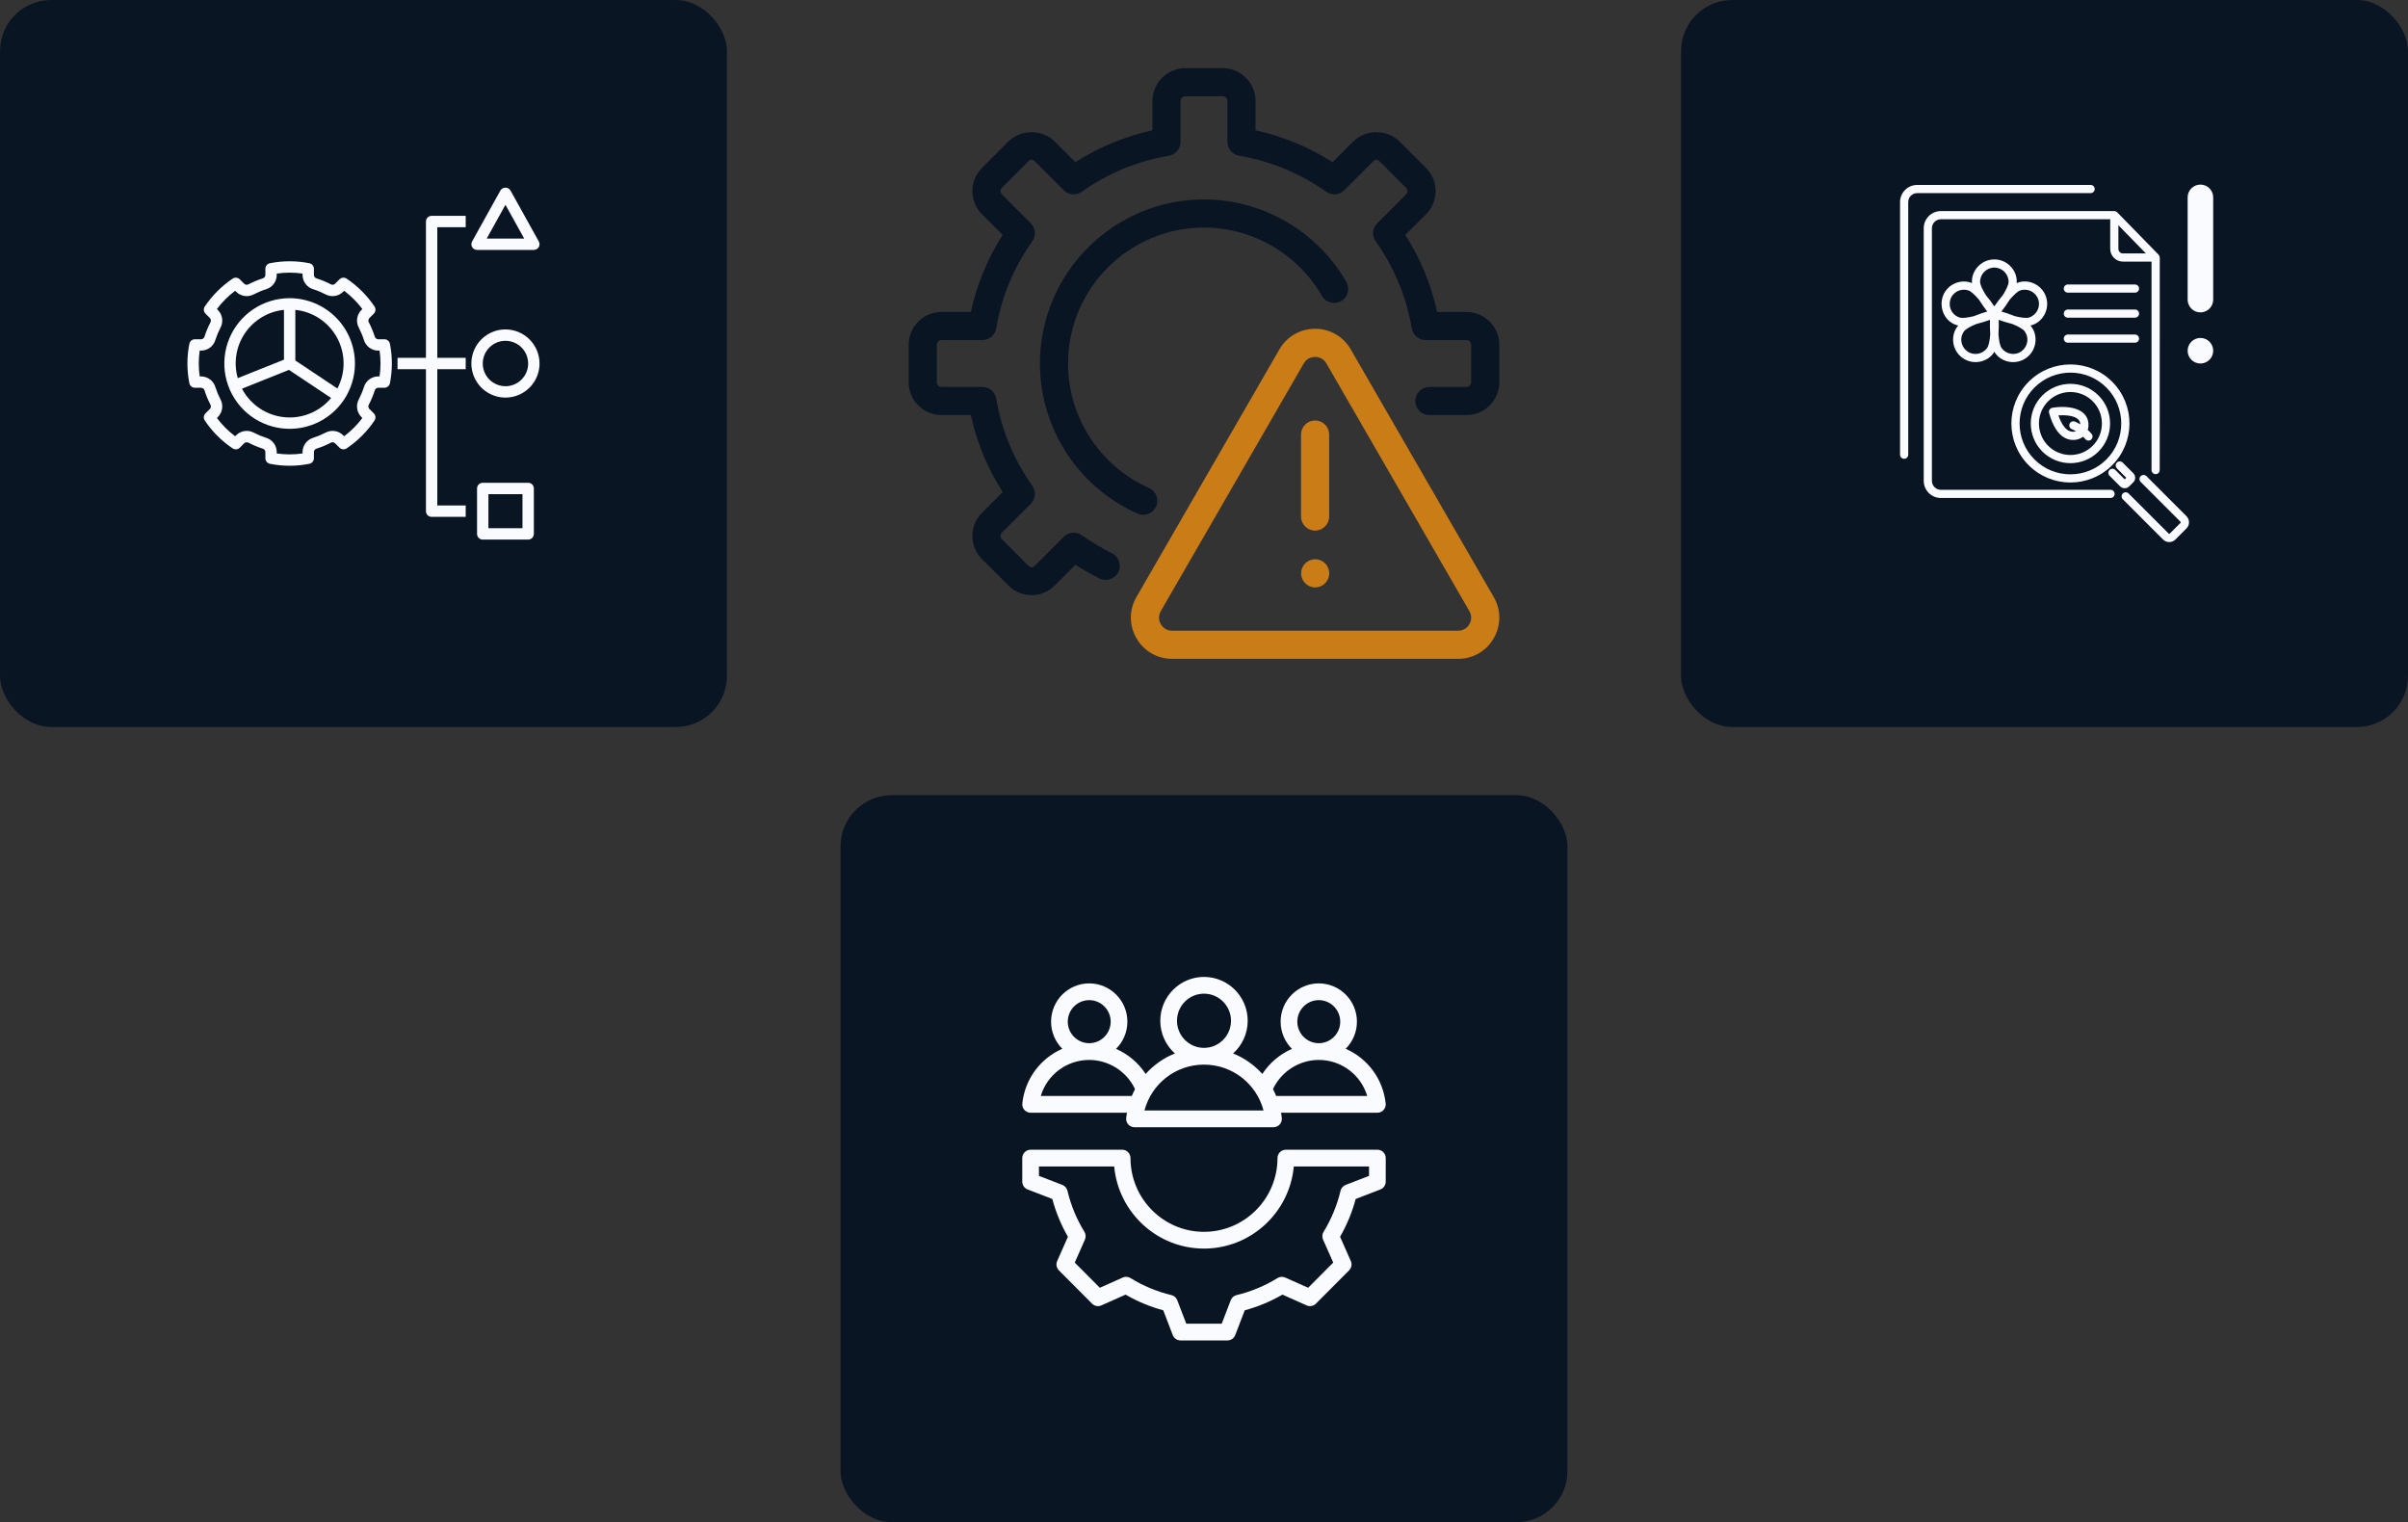 <svg width="424" height="268" viewBox="0 0 424 268" fill="none" xmlns="http://www.w3.org/2000/svg">
<rect x="0" y="0" width="424" height="268" fill="#333333" stroke="none"/>
<rect x="296" width="128" height="128" rx="9" fill="#0A1524"/>
<path d="M363.565 77.09C364.643 77.668 365.956 77.545 366.794 76.892C367.209 77.299 367.307 77.575 367.74 77.575C368.344 77.575 368.688 76.864 368.291 76.392C368.069 76.127 367.838 75.899 367.607 75.688C367.664 75.501 367.717 75.312 367.733 75.107C367.971 71.984 364.418 71.292 361.375 71.796C360.953 71.866 360.683 72.284 360.798 72.699C361.431 74.965 362.362 76.443 363.565 77.09ZM365.894 73.805C366.146 74.036 366.273 74.33 366.295 74.706C365.754 74.382 365.359 74.23 365.326 74.218C364.951 74.076 364.542 74.269 364.403 74.641C364.264 75.012 364.452 75.427 364.823 75.567C364.829 75.569 365.128 75.688 365.547 75.937C363.941 76.39 362.994 74.717 362.44 73.129C363.532 73.06 365.151 73.125 365.894 73.805Z" fill="#F9FBFF"/>
<path d="M345.533 63.002C347.438 64.388 350.09 63.758 351.163 61.937C352.227 63.744 354.867 64.402 356.795 63.002C358.698 61.618 358.922 58.894 357.518 57.314C359.588 56.858 361.001 54.531 360.274 52.292C359.544 50.042 357.029 49.004 355.093 49.843C355.297 47.757 353.535 45.672 351.163 45.672C348.797 45.672 347.03 47.754 347.233 49.843C346.303 49.438 345.083 49.448 344.015 49.993C340.706 51.68 341.416 56.558 344.808 57.314C343.425 58.862 343.594 61.595 345.533 63.002ZM349.883 61.282C349.489 61.824 348.907 62.18 348.246 62.285C346.033 62.627 344.518 60.128 345.823 58.334C346.13 57.912 346.981 57.459 347.976 57.049C348.867 56.831 349.732 56.548 350.392 56.312C350.372 57.015 350.37 57.925 350.438 58.843C350.356 59.914 350.189 60.861 349.883 61.282ZM354.081 62.285C353.419 62.18 352.837 61.824 352.443 61.282C352.137 60.861 351.97 59.914 351.888 58.843C351.956 57.925 351.955 57.014 351.934 56.312C352.594 56.548 353.459 56.83 354.35 57.049C355.346 57.458 356.197 57.911 356.503 58.333C357.812 60.137 356.282 62.63 354.081 62.285ZM355.743 51.125C357.057 50.699 358.477 51.421 358.904 52.736C359.332 54.052 358.609 55.47 357.295 55.897C356.797 56.058 355.844 55.924 354.8 55.671C353.949 55.323 353.084 55.044 352.411 54.846C352.84 54.29 353.377 53.554 353.861 52.772C354.557 51.953 355.248 51.286 355.743 51.125ZM351.163 47.112C352.547 47.112 353.672 48.237 353.672 49.621C353.672 50.141 353.251 51.005 352.688 51.92C352.094 52.622 351.559 53.36 351.163 53.94C350.772 53.368 350.246 52.642 349.661 51.947C349.082 51.008 348.655 50.13 348.655 49.621C348.655 48.237 349.78 47.112 351.163 47.112ZM344.669 51.276C345.247 50.98 345.926 50.913 346.582 51.125C347.077 51.286 347.771 51.956 348.468 52.775C348.952 53.556 349.487 54.291 349.916 54.846C349.241 55.044 348.373 55.325 347.52 55.674C346.477 55.927 345.526 56.059 345.032 55.896C342.926 55.215 342.673 52.292 344.669 51.276Z" fill="#F9FBFF"/>
<path d="M379.562 83.48C379.96 83.48 380.282 83.158 380.282 82.76C380.274 39.44 380.319 45.958 380.274 45.296C380.264 45.139 380.197 44.96 380.078 44.838L372.801 37.382C372.671 37.247 372.441 37.164 372.285 37.164H341.75C340.085 37.164 338.73 38.519 338.73 40.185V84.657C338.73 86.322 340.085 87.677 341.75 87.677H371.622C372.019 87.677 372.342 87.354 372.342 86.957C372.342 86.559 372.019 86.237 371.622 86.237H341.75C340.879 86.237 340.17 85.528 340.17 84.657V40.185C340.17 39.313 340.879 38.604 341.75 38.604H371.565V43.808C371.565 45.05 372.576 46.061 373.819 46.061H378.842V82.76C378.842 83.158 379.165 83.48 379.562 83.48ZM373.819 44.621C373.37 44.621 373.005 44.256 373.005 43.808V39.653C373.118 39.768 378.101 44.875 377.853 44.621H373.819Z" fill="#F9FBFF"/>
<path d="M387.449 55C386.852 55 386.28 54.763 385.858 54.341C385.436 53.919 385.199 53.347 385.199 52.75V34.75C385.199 34.153 385.436 33.581 385.858 33.159C386.28 32.737 386.852 32.5 387.449 32.5C388.046 32.5 388.618 32.737 389.04 33.159C389.462 33.581 389.699 34.153 389.699 34.75V52.75C389.699 53.347 389.462 53.919 389.04 54.341C388.618 54.763 388.046 55 387.449 55Z" fill="#F9FBFF"/>
<path d="M387.449 64C388.692 64 389.699 62.993 389.699 61.75C389.699 60.507 388.692 59.5 387.449 59.5C386.207 59.5 385.199 60.507 385.199 61.75C385.199 62.993 386.207 64 387.449 64Z" fill="#F9FBFF"/>
<path d="M334.561 35.581V80.053C334.561 80.451 334.883 80.773 335.281 80.773C335.678 80.773 336.001 80.451 336.001 80.053V35.581C336.001 34.709 336.709 34.001 337.58 34.001H368.116C368.513 34.001 368.836 33.678 368.836 33.281C368.836 32.883 368.513 32.56 368.116 32.56H337.58C335.915 32.56 334.561 33.915 334.561 35.581Z" fill="#F9FBFF"/>
<path d="M375.924 50.088H364.109C363.711 50.088 363.389 50.41 363.389 50.808C363.389 51.205 363.711 51.528 364.109 51.528H375.924C376.321 51.528 376.644 51.205 376.644 50.808C376.644 50.41 376.321 50.088 375.924 50.088Z" fill="#F9FBFF"/>
<path d="M375.924 54.494H364.109C363.711 54.494 363.389 54.817 363.389 55.214C363.389 55.612 363.711 55.934 364.109 55.934H375.924C376.321 55.934 376.644 55.612 376.644 55.214C376.644 54.817 376.321 54.494 375.924 54.494Z" fill="#F9FBFF"/>
<path d="M376.644 59.618C376.644 59.221 376.321 58.898 375.924 58.898H364.109C363.711 58.898 363.389 59.221 363.389 59.618C363.389 60.016 363.711 60.338 364.109 60.338H375.924C376.321 60.338 376.644 60.016 376.644 59.618Z" fill="#F9FBFF"/>
<path d="M371.91 81.912C375.965 77.858 375.98 71.283 371.91 67.212C367.848 63.151 361.273 63.15 357.211 67.212C353.149 71.274 353.148 77.85 357.211 81.912C361.263 85.965 367.858 85.964 371.91 81.912ZM358.229 68.231C361.727 64.733 367.392 64.731 370.891 68.231C374.383 71.722 374.383 77.403 370.891 80.894C367.4 84.385 361.72 84.385 358.229 80.894C354.737 77.403 354.737 71.722 358.229 68.231Z" fill="#F9FBFF"/>
<path d="M369.5 79.503C372.224 76.779 372.224 72.347 369.5 69.623C366.776 66.899 362.345 66.899 359.621 69.623C356.897 72.347 356.897 76.779 359.621 79.503C362.344 82.226 366.776 82.227 369.5 79.503ZM360.639 70.641C362.802 68.478 366.32 68.48 368.482 70.641C370.644 72.804 370.644 76.322 368.482 78.485C366.32 80.647 362.801 80.647 360.639 78.485C358.477 76.322 358.477 72.804 360.639 70.641Z" fill="#F9FBFF"/>
<path d="M374.91 85.633L375.631 84.912C376.071 84.472 376.071 83.757 375.631 83.317L373.759 81.445C373.478 81.164 373.022 81.164 372.741 81.445C372.46 81.727 372.46 82.182 372.741 82.463L374.392 84.115L374.113 84.394L372.461 82.742C372.181 82.462 371.726 82.46 371.443 82.742C371.162 83.023 371.162 83.479 371.443 83.76L373.317 85.635C373.753 86.069 374.47 86.072 374.91 85.633Z" fill="#F9FBFF"/>
<path d="M383.043 94.991L384.987 93.047C385.59 92.446 385.587 91.473 384.988 90.876L377.947 83.834C377.665 83.553 377.21 83.553 376.929 83.834C376.647 84.115 376.647 84.571 376.929 84.852L383.97 91.894V92.028L382.025 93.973C381.986 94.012 381.927 94.009 381.891 93.973L374.801 86.883C374.52 86.602 374.064 86.602 373.783 86.883C373.502 87.164 373.502 87.62 373.783 87.901L380.874 94.992C381.469 95.585 382.443 95.591 383.043 94.991Z" fill="#F9FBFF"/>
<rect width="128" height="128" rx="9" fill="#0A1524"/>
<path d="M51 52.5C48.725 52.5 46.502 53.175 44.611 54.438C42.72 55.702 41.246 57.498 40.375 59.599C39.505 61.7 39.277 64.013 39.721 66.243C40.165 68.474 41.26 70.523 42.868 72.132C44.477 73.74 46.526 74.835 48.757 75.279C50.987 75.723 53.3 75.495 55.401 74.625C57.502 73.754 59.298 72.28 60.562 70.389C61.825 68.498 62.5 66.275 62.5 64C62.496 60.951 61.284 58.028 59.128 55.872C56.972 53.716 54.049 52.504 51 52.5ZM50 54.554V63.323L41.865 66.577C41.484 65.246 41.4 63.849 41.618 62.482C41.836 61.115 42.351 59.813 43.127 58.667C43.902 57.521 44.92 56.559 46.107 55.848C47.295 55.137 48.623 54.696 50 54.554ZM51 73.5C49.273 73.498 47.578 73.026 46.099 72.133C44.62 71.241 43.412 69.963 42.605 68.435L50.883 65.124L58.301 70.069C57.411 71.142 56.295 72.007 55.033 72.6C53.772 73.193 52.394 73.5 51 73.5ZM59.41 68.404L52 63.465V54.554C53.541 54.715 55.02 55.251 56.306 56.116C57.593 56.981 58.647 58.147 59.378 59.514C60.109 60.881 60.495 62.406 60.5 63.955C60.505 65.505 60.131 67.033 59.41 68.404Z" fill="#F9FBFF"/>
<path d="M67.678 59.728H66.574C66.436 59.722 66.305 59.672 66.198 59.584C66.091 59.497 66.015 59.378 65.981 59.244C65.711 58.393 65.368 57.567 64.956 56.774C64.885 56.656 64.853 56.517 64.867 56.38C64.881 56.242 64.939 56.113 65.032 56.011L65.817 55.226C65.981 55.062 66.083 54.846 66.106 54.615C66.128 54.384 66.07 54.152 65.94 53.96C64.639 52.025 62.975 50.362 61.041 49.062C60.848 48.931 60.617 48.873 60.386 48.895C60.154 48.917 59.938 49.019 59.774 49.184L58.991 49.969C58.888 50.062 58.759 50.119 58.621 50.133C58.484 50.147 58.345 50.117 58.227 50.046C57.434 49.634 56.608 49.29 55.757 49.02C55.623 48.986 55.504 48.91 55.416 48.803C55.329 48.697 55.279 48.565 55.273 48.427V47.323C55.273 47.091 55.192 46.867 55.044 46.688C54.897 46.508 54.692 46.386 54.464 46.342C52.177 45.889 49.823 45.889 47.536 46.342C47.308 46.386 47.103 46.508 46.956 46.688C46.808 46.867 46.727 47.091 46.727 47.323V48.427C46.721 48.565 46.671 48.697 46.584 48.803C46.496 48.91 46.377 48.986 46.243 49.02C45.392 49.29 44.566 49.633 43.773 50.045C43.655 50.116 43.517 50.147 43.379 50.134C43.242 50.12 43.112 50.062 43.01 49.969L42.226 49.184C42.062 49.019 41.846 48.917 41.614 48.895C41.383 48.873 41.152 48.931 40.959 49.062C39.025 50.362 37.361 52.025 36.06 53.96C35.931 54.152 35.872 54.384 35.894 54.615C35.917 54.846 36.019 55.062 36.183 55.226L36.968 56.011C37.061 56.113 37.119 56.242 37.133 56.38C37.147 56.517 37.115 56.656 37.044 56.774C36.632 57.567 36.289 58.393 36.019 59.244C35.985 59.378 35.909 59.497 35.802 59.584C35.696 59.672 35.563 59.722 35.426 59.728H34.322C34.09 59.728 33.865 59.809 33.687 59.957C33.507 60.104 33.385 60.309 33.341 60.537C32.887 62.824 32.886 65.178 33.34 67.465C33.385 67.693 33.507 67.898 33.686 68.045C33.865 68.193 34.09 68.273 34.322 68.273H35.426C35.563 68.28 35.696 68.33 35.802 68.418C35.909 68.505 35.985 68.624 36.019 68.758C36.289 69.609 36.632 70.435 37.044 71.228C37.115 71.346 37.147 71.484 37.133 71.622C37.119 71.76 37.061 71.889 36.968 71.991L36.183 72.776C36.019 72.94 35.917 73.156 35.894 73.387C35.872 73.618 35.931 73.85 36.06 74.042C37.361 75.977 39.024 77.64 40.959 78.94C41.151 79.07 41.383 79.129 41.614 79.107C41.845 79.085 42.061 78.983 42.225 78.818L43.009 78.033C43.111 77.94 43.241 77.882 43.379 77.868C43.516 77.854 43.655 77.885 43.773 77.956C44.566 78.368 45.392 78.712 46.243 78.982C46.377 79.016 46.496 79.092 46.584 79.199C46.671 79.305 46.721 79.437 46.728 79.575V80.679C46.728 80.911 46.808 81.135 46.956 81.314C47.103 81.493 47.308 81.616 47.536 81.66C49.823 82.115 52.177 82.115 54.464 81.66C54.692 81.616 54.897 81.493 55.044 81.314C55.192 81.135 55.273 80.911 55.273 80.679V79.575C55.279 79.437 55.329 79.305 55.416 79.199C55.504 79.092 55.623 79.016 55.757 78.982C56.608 78.712 57.434 78.369 58.227 77.957C58.345 77.885 58.483 77.854 58.621 77.868C58.759 77.882 58.888 77.94 58.99 78.033L59.775 78.818C59.939 78.983 60.155 79.085 60.386 79.107C60.617 79.129 60.849 79.07 61.041 78.94C62.976 77.64 64.639 75.977 65.94 74.042C66.07 73.85 66.128 73.618 66.106 73.387C66.083 73.156 65.981 72.94 65.817 72.776L65.032 71.991C64.939 71.889 64.881 71.76 64.867 71.622C64.853 71.484 64.885 71.346 64.956 71.228C65.368 70.435 65.711 69.609 65.981 68.758C66.015 68.624 66.091 68.505 66.198 68.417C66.304 68.33 66.436 68.28 66.574 68.273H67.678C67.91 68.273 68.135 68.193 68.314 68.045C68.493 67.898 68.615 67.693 68.66 67.465C69.114 65.178 69.113 62.824 68.659 60.537C68.615 60.309 68.493 60.104 68.314 59.957C68.135 59.809 67.91 59.728 67.678 59.728ZM66.834 66.273H66.574C66.012 66.279 65.466 66.465 65.016 66.803C64.567 67.141 64.237 67.614 64.075 68.152C63.839 68.894 63.54 69.615 63.181 70.306C62.914 70.801 62.812 71.37 62.89 71.927C62.969 72.485 63.224 73.003 63.618 73.405L63.806 73.593C62.894 74.812 61.811 75.894 60.592 76.807L60.404 76.619C60.002 76.225 59.484 75.969 58.926 75.891C58.368 75.812 57.799 75.914 57.304 76.183C56.613 76.541 55.893 76.841 55.151 77.076C54.613 77.238 54.14 77.568 53.802 78.017C53.464 78.467 53.279 79.013 53.273 79.575V79.835C51.766 80.056 50.234 80.056 48.728 79.835V79.575C48.721 79.013 48.536 78.467 48.198 78.017C47.86 77.568 47.387 77.238 46.849 77.076C46.107 76.841 45.387 76.541 44.696 76.182C44.2 75.914 43.632 75.812 43.074 75.891C42.516 75.97 41.998 76.225 41.596 76.619L41.408 76.807C40.189 75.894 39.106 74.812 38.194 73.593L38.382 73.405C38.776 73.003 39.031 72.485 39.11 71.927C39.188 71.37 39.086 70.801 38.819 70.306C38.46 69.615 38.161 68.894 37.925 68.152C37.763 67.614 37.433 67.141 36.984 66.803C36.534 66.465 35.988 66.279 35.426 66.273H35.166C34.945 64.766 34.945 63.235 35.166 61.728H35.426C35.988 61.722 36.534 61.537 36.983 61.199C37.433 60.861 37.763 60.388 37.925 59.85C38.161 59.108 38.46 58.387 38.819 57.696C39.086 57.201 39.188 56.632 39.11 56.075C39.031 55.517 38.776 54.999 38.382 54.597L38.194 54.409C39.106 53.19 40.189 52.108 41.408 51.195L41.596 51.383C41.998 51.778 42.516 52.033 43.074 52.112C43.632 52.19 44.201 52.088 44.696 51.819C45.387 51.46 46.107 51.161 46.849 50.926C47.387 50.764 47.86 50.434 48.198 49.984C48.536 49.535 48.721 48.989 48.728 48.427V48.167C50.234 47.946 51.766 47.946 53.273 48.167V48.427C53.279 48.989 53.464 49.535 53.802 49.984C54.14 50.434 54.613 50.764 55.151 50.926C55.893 51.161 56.613 51.461 57.304 51.82C57.8 52.088 58.368 52.189 58.926 52.111C59.484 52.032 60.002 51.777 60.405 51.383L60.592 51.195C61.811 52.108 62.894 53.19 63.806 54.409L63.618 54.597C63.224 54.999 62.969 55.517 62.89 56.075C62.812 56.632 62.914 57.201 63.181 57.696C63.54 58.387 63.839 59.108 64.075 59.85C64.237 60.388 64.567 60.861 65.016 61.199C65.466 61.537 66.012 61.722 66.574 61.728H66.834C67.055 63.235 67.055 64.766 66.834 66.273Z" fill="#F9FBFF"/>
<path d="M89 58C87.813 58 86.653 58.352 85.667 59.011C84.68 59.67 83.911 60.608 83.457 61.704C83.003 62.8 82.884 64.007 83.115 65.171C83.347 66.334 83.918 67.403 84.757 68.243C85.597 69.082 86.666 69.653 87.829 69.885C88.993 70.116 90.2 69.997 91.296 69.543C92.392 69.089 93.329 68.32 93.989 67.333C94.648 66.347 95 65.187 95 64C94.998 62.409 94.366 60.884 93.241 59.759C92.116 58.634 90.591 58.002 89 58ZM89 68C88.209 68 87.436 67.765 86.778 67.326C86.12 66.886 85.607 66.262 85.305 65.531C85.002 64.8 84.922 63.996 85.077 63.22C85.231 62.444 85.612 61.731 86.172 61.172C86.731 60.612 87.444 60.231 88.22 60.077C88.996 59.922 89.8 60.002 90.531 60.304C91.262 60.607 91.886 61.12 92.326 61.778C92.765 62.435 93 63.209 93 64C92.999 65.061 92.577 66.077 91.827 66.827C91.077 67.577 90.061 67.999 89 68Z" fill="#F9FBFF"/>
<path d="M93 85H85C84.869 85 84.739 85.026 84.617 85.076C84.496 85.126 84.386 85.2 84.293 85.293C84.2 85.386 84.126 85.496 84.076 85.617C84.026 85.739 84 85.869 84 86V94C84 94.131 84.026 94.261 84.076 94.383C84.126 94.504 84.2 94.614 84.293 94.707C84.386 94.8 84.496 94.874 84.617 94.924C84.739 94.974 84.869 95 85 95H93C93.131 95 93.261 94.974 93.383 94.924C93.504 94.874 93.614 94.8 93.707 94.707C93.8 94.614 93.874 94.504 93.924 94.383C93.974 94.261 94 94.131 94 94V86C94 85.869 93.974 85.739 93.924 85.617C93.874 85.496 93.8 85.386 93.707 85.293C93.614 85.2 93.504 85.126 93.383 85.076C93.261 85.026 93.131 85 93 85ZM92 93H86V87H92V93Z" fill="#F9FBFF"/>
<path d="M84 44.001H94C94.174 44 94.345 43.955 94.496 43.868C94.647 43.782 94.773 43.658 94.861 43.508C94.95 43.358 94.997 43.187 94.999 43.013C95.002 42.839 94.958 42.667 94.874 42.515L89.874 33.515C89.779 33.369 89.65 33.249 89.497 33.166C89.345 33.083 89.174 33.039 89 33.039C88.826 33.039 88.655 33.083 88.502 33.166C88.349 33.249 88.22 33.369 88.126 33.515L83.126 42.515C83.041 42.667 82.998 42.839 83 43.013C83.002 43.187 83.05 43.358 83.138 43.508C83.226 43.658 83.352 43.782 83.504 43.868C83.655 43.955 83.826 44 84 44.001ZM89 36.06L92.3 42.001H85.699L89 36.06Z" fill="#F9FBFF"/>
<path d="M75 39V63H70V65H75V90C75 90.131 75.026 90.261 75.076 90.383C75.126 90.504 75.2 90.614 75.293 90.707C75.386 90.8 75.496 90.874 75.617 90.924C75.739 90.974 75.869 91 76 91H82V89H77V65H82V63H77V40H82V38H76C75.869 38 75.739 38.026 75.617 38.076C75.496 38.126 75.386 38.2 75.293 38.293C75.2 38.386 75.126 38.496 75.076 38.617C75.026 38.739 75 38.869 75 39Z" fill="#F9FBFF"/>
<g clip-path="url(#clip0_737_16554)">
<path d="M201.3 90.643C200.961 90.643 200.619 90.576 200.294 90.429C189.854 85.784 183.109 75.411 183.109 64.001C183.109 48.072 196.067 35.113 211.997 35.113C222.304 35.113 231.906 40.675 237.058 49.627C237.738 50.811 237.332 52.325 236.145 53.007C234.956 53.69 233.444 53.282 232.764 52.096C228.495 44.676 220.538 40.066 211.997 40.066C198.798 40.066 188.062 50.803 188.062 64.001C188.062 73.457 193.652 82.054 202.305 85.906C203.556 86.46 204.117 87.924 203.563 89.173C203.15 90.095 202.248 90.643 201.3 90.643Z" fill="#0A1524"/>
<path d="M256.735 115.997H206.388C203.767 115.997 201.416 114.641 200.104 112.37C198.795 110.1 198.792 107.387 200.104 105.116L225.278 61.514C226.59 59.242 228.94 57.887 231.561 57.887C234.182 57.888 236.533 59.244 237.842 61.514L263.015 105.116C264.328 107.386 264.328 110.097 263.019 112.369C261.706 114.642 259.359 115.997 256.735 115.997ZM231.561 62.839C231.161 62.839 230.165 62.952 229.565 63.991L204.392 107.592C203.792 108.63 204.192 109.547 204.392 109.894C204.592 110.24 205.188 111.045 206.388 111.045H256.735C257.934 111.045 258.527 110.241 258.727 109.894C258.927 109.547 259.327 108.632 258.727 107.594L233.554 63.99C232.954 62.952 231.961 62.839 231.561 62.839Z" fill="#CA7C16"/>
<path d="M231.562 93.415C230.195 93.415 229.086 92.306 229.086 90.939V76.504C229.086 75.137 230.195 74.027 231.562 74.027C232.929 74.027 234.038 75.137 234.038 76.504V90.939C234.038 92.306 232.929 93.415 231.562 93.415Z" fill="#CA7C16"/>
<path d="M181.64 104.781C180.102 104.781 178.654 104.181 177.561 103.092L172.909 98.434C171.816 97.345 171.216 95.895 171.216 94.354C171.216 92.815 171.819 91.366 172.912 90.278L176.552 86.638C173.889 82.47 172.006 77.926 170.936 73.079H165.778C162.592 73.079 160 70.487 160 67.301V60.698C160 57.513 162.592 54.921 165.778 54.921H170.936C172.006 50.073 173.889 45.529 176.552 41.362L172.909 37.721C171.819 36.634 171.216 35.185 171.216 33.645C171.216 32.104 171.816 30.655 172.909 29.564L177.561 24.91C179.747 22.724 183.542 22.732 185.718 24.911L189.361 28.551C193.527 25.888 198.073 24.007 202.919 22.938V17.779C202.919 14.594 205.511 12.002 208.696 12.002H215.299C218.485 12.002 221.077 14.594 221.077 17.779V22.938C225.923 24.007 230.469 25.888 234.634 28.551L238.277 24.909C240.453 22.733 244.245 22.725 246.434 24.908L251.086 29.565C252.179 30.655 252.779 32.104 252.779 33.645C252.779 35.184 252.176 36.634 251.083 37.722L247.443 41.362C250.106 45.529 251.989 50.073 253.06 54.92H258.218C261.403 54.92 263.995 57.513 263.995 60.698V67.301C263.995 70.486 261.403 73.079 258.218 73.079H251.68C250.313 73.079 249.203 71.969 249.203 70.602C249.203 69.235 250.313 68.126 251.68 68.126H258.218C258.666 68.126 259.043 67.749 259.043 67.301V60.698C259.043 60.249 258.666 59.872 258.218 59.872H251.022C249.816 59.872 248.784 59.002 248.581 57.812C247.63 52.233 245.492 47.076 242.233 42.488C241.533 41.503 241.646 40.157 242.5 39.303L247.585 34.218C247.784 34.018 247.826 33.796 247.826 33.643C247.826 33.49 247.784 33.265 247.585 33.067L242.932 28.41C242.526 28.009 242.175 28.02 241.778 28.408L236.694 33.494C235.836 34.347 234.492 34.46 233.509 33.762C228.918 30.502 223.762 28.368 218.184 27.417C216.995 27.214 216.124 26.184 216.124 24.976V17.779C216.124 17.331 215.747 16.954 215.299 16.954H208.696C208.248 16.954 207.87 17.331 207.87 17.779V24.977C207.87 26.185 207 27.215 205.81 27.418C200.232 28.369 195.077 30.504 190.486 33.763C189.503 34.463 188.155 34.348 187.301 33.495L182.216 28.411C181.823 28.021 181.469 28.01 181.062 28.413L176.41 33.067C176.21 33.267 176.168 33.491 176.168 33.644C176.168 33.797 176.21 34.02 176.407 34.218L181.494 39.304C182.349 40.158 182.461 41.505 181.762 42.489C178.502 47.077 176.365 52.234 175.413 57.813C175.21 59.003 174.179 59.873 172.973 59.873H165.778C165.329 59.873 164.952 60.251 164.952 60.699V67.302C164.952 67.75 165.329 68.127 165.778 68.127H172.974C174.179 68.127 175.211 68.998 175.414 70.188C176.365 75.767 178.503 80.924 181.763 85.512C182.462 86.497 182.349 87.843 181.495 88.697L176.411 93.781C176.211 93.981 176.169 94.204 176.169 94.357C176.169 94.51 176.211 94.734 176.411 94.933L181.063 99.59C181.466 99.991 181.821 99.98 182.217 99.591L187.302 94.505C188.153 93.654 189.488 93.537 190.477 94.231C192.154 95.41 193.946 96.48 195.803 97.409C197.029 98.021 197.525 99.507 196.913 100.731C196.3 101.953 194.817 102.456 193.592 101.839C192.141 101.113 190.726 100.312 189.365 99.445L185.719 103.091C184.629 104.181 183.181 104.781 181.64 104.781Z" fill="#0A1524"/>
<path d="M231.574 103.42C232.942 103.42 234.051 102.311 234.051 100.943C234.051 99.576 232.942 98.467 231.574 98.467C230.206 98.467 229.098 99.576 229.098 100.943C229.098 102.311 230.206 103.42 231.574 103.42Z" fill="#CA7C16"/>
</g>
<rect x="148" y="140" width="128" height="128" rx="9" fill="#0A1524"/>
<path d="M180.942 209.417C180.374 209.198 180 208.651 180 208.041V203.896C180 203.082 180.658 202.422 181.47 202.422H197.588C198.4 202.422 199.058 203.082 199.058 203.896C199.058 211.055 204.864 216.88 212 216.88C219.136 216.88 224.942 211.055 224.942 203.896C224.942 203.082 225.6 202.422 226.412 202.422H242.53C243.342 202.422 244 203.082 244 203.896V208.041C244 208.651 243.626 209.198 243.058 209.417L238.709 211.097C238.087 213.425 237.165 215.656 235.96 217.749L237.853 222.025C238.1 222.582 237.979 223.234 237.549 223.666L231.706 229.528C231.276 229.959 230.626 230.081 230.07 229.833L225.809 227.934C223.724 229.143 221.499 230.068 219.177 230.693L217.503 235.055C217.285 235.624 216.74 236 216.132 236H207.868C207.26 236 206.715 235.624 206.497 235.055L204.823 230.692C202.502 230.067 200.278 229.142 198.192 227.934L193.93 229.833C193.374 230.081 192.724 229.96 192.294 229.528L186.451 223.666C186.021 223.235 185.9 222.582 186.147 222.025L188.039 217.75C186.835 215.658 185.912 213.426 185.29 211.096L180.942 209.417ZM182.939 207.029L187.056 208.619C187.508 208.793 187.845 209.18 187.957 209.653C188.563 212.207 189.568 214.638 190.943 216.878C191.197 217.292 191.231 217.805 191.034 218.249L189.243 222.296L193.659 226.727L197.695 224.929C198.138 224.732 198.649 224.766 199.062 225.021C201.295 226.401 203.717 227.408 206.261 228.016C206.732 228.128 207.118 228.467 207.292 228.92L208.877 233.051H215.123L216.707 228.921C216.881 228.468 217.267 228.129 217.738 228.017C220.284 227.409 222.707 226.401 224.94 225.022C225.352 224.767 225.864 224.732 226.307 224.93L230.341 226.727L234.757 222.296L232.964 218.248C232.768 217.803 232.802 217.29 233.056 216.876C234.431 214.635 235.436 212.205 236.041 209.654C236.153 209.181 236.491 208.793 236.943 208.619L241.061 207.029V205.37H227.814C227.07 213.467 220.261 219.829 212 219.829C203.738 219.829 196.93 213.467 196.186 205.37H182.939V207.029ZM243.991 194.279C244.036 194.695 243.902 195.11 243.623 195.421C243.344 195.732 242.947 195.91 242.53 195.91H225.57C225.623 196.214 225.669 196.52 225.703 196.831C225.747 197.247 225.613 197.663 225.335 197.974C225.056 198.285 224.658 198.463 224.241 198.463H199.759C199.342 198.463 198.944 198.285 198.666 197.974C198.387 197.663 198.253 197.247 198.298 196.831C198.331 196.52 198.377 196.214 198.43 195.91H181.47C181.053 195.91 180.656 195.733 180.377 195.421C180.098 195.11 179.965 194.695 180.009 194.279C180.476 189.904 183.255 186.308 187.055 184.652C185.831 183.431 185.073 181.741 185.073 179.877C185.073 176.161 188.086 173.138 191.791 173.138C195.495 173.138 198.508 176.161 198.508 179.877C198.508 181.748 197.744 183.443 196.513 184.665C198.627 185.594 200.453 187.129 201.727 189.087C203.134 187.512 204.894 186.268 206.878 185.474C205.301 184.06 204.305 182.005 204.305 179.72C204.305 175.463 207.757 172 212 172C216.243 172 219.695 175.463 219.695 179.72C219.695 182.005 218.7 184.06 217.122 185.474C219.107 186.268 220.866 187.512 222.273 189.087C223.547 187.129 225.373 185.594 227.487 184.665C226.256 183.443 225.492 181.748 225.492 179.878C225.492 176.161 228.505 173.138 232.21 173.138C235.914 173.138 238.927 176.161 238.927 179.878C238.927 181.742 238.169 183.431 236.946 184.652C240.745 186.308 243.524 189.904 243.991 194.279ZM232.208 183.668H232.21H232.211C234.294 183.668 235.988 181.967 235.988 179.877C235.988 177.787 234.293 176.087 232.21 176.087C230.126 176.087 228.431 177.787 228.431 179.877C228.431 181.967 230.125 183.668 232.208 183.668ZM211.998 184.491H212H212.002C214.623 184.49 216.755 182.35 216.755 179.72C216.755 177.089 214.622 174.949 212 174.949C209.378 174.949 207.244 177.089 207.244 179.72C207.244 182.35 209.377 184.49 211.998 184.491ZM191.789 183.668H191.79H191.792C193.874 183.668 195.569 181.967 195.569 179.878C195.569 177.787 193.874 176.087 191.79 176.087C189.707 176.087 188.012 177.787 188.012 179.878C188.012 181.967 189.706 183.668 191.789 183.668ZM199.287 192.961C199.458 192.549 199.65 192.148 199.858 191.758C198.403 188.658 195.243 186.618 191.792 186.617H191.79H191.788C187.788 186.618 184.369 189.251 183.259 192.961H199.287ZM222.481 195.514C221.245 190.813 216.996 187.441 212.002 187.44H212H211.998C207.004 187.441 202.755 190.813 201.519 195.514L222.481 195.514ZM240.741 192.961C239.63 189.251 236.211 186.618 232.212 186.617H232.21H232.208C228.756 186.618 225.596 188.658 224.141 191.758C224.35 192.148 224.541 192.549 224.713 192.961H240.741Z" fill="#F9FBFF"/>
<defs>
<clipPath id="clip0_737_16554">
<rect width="104" height="104" fill="white" transform="translate(160 12)"/>
</clipPath>
</defs>
</svg>
